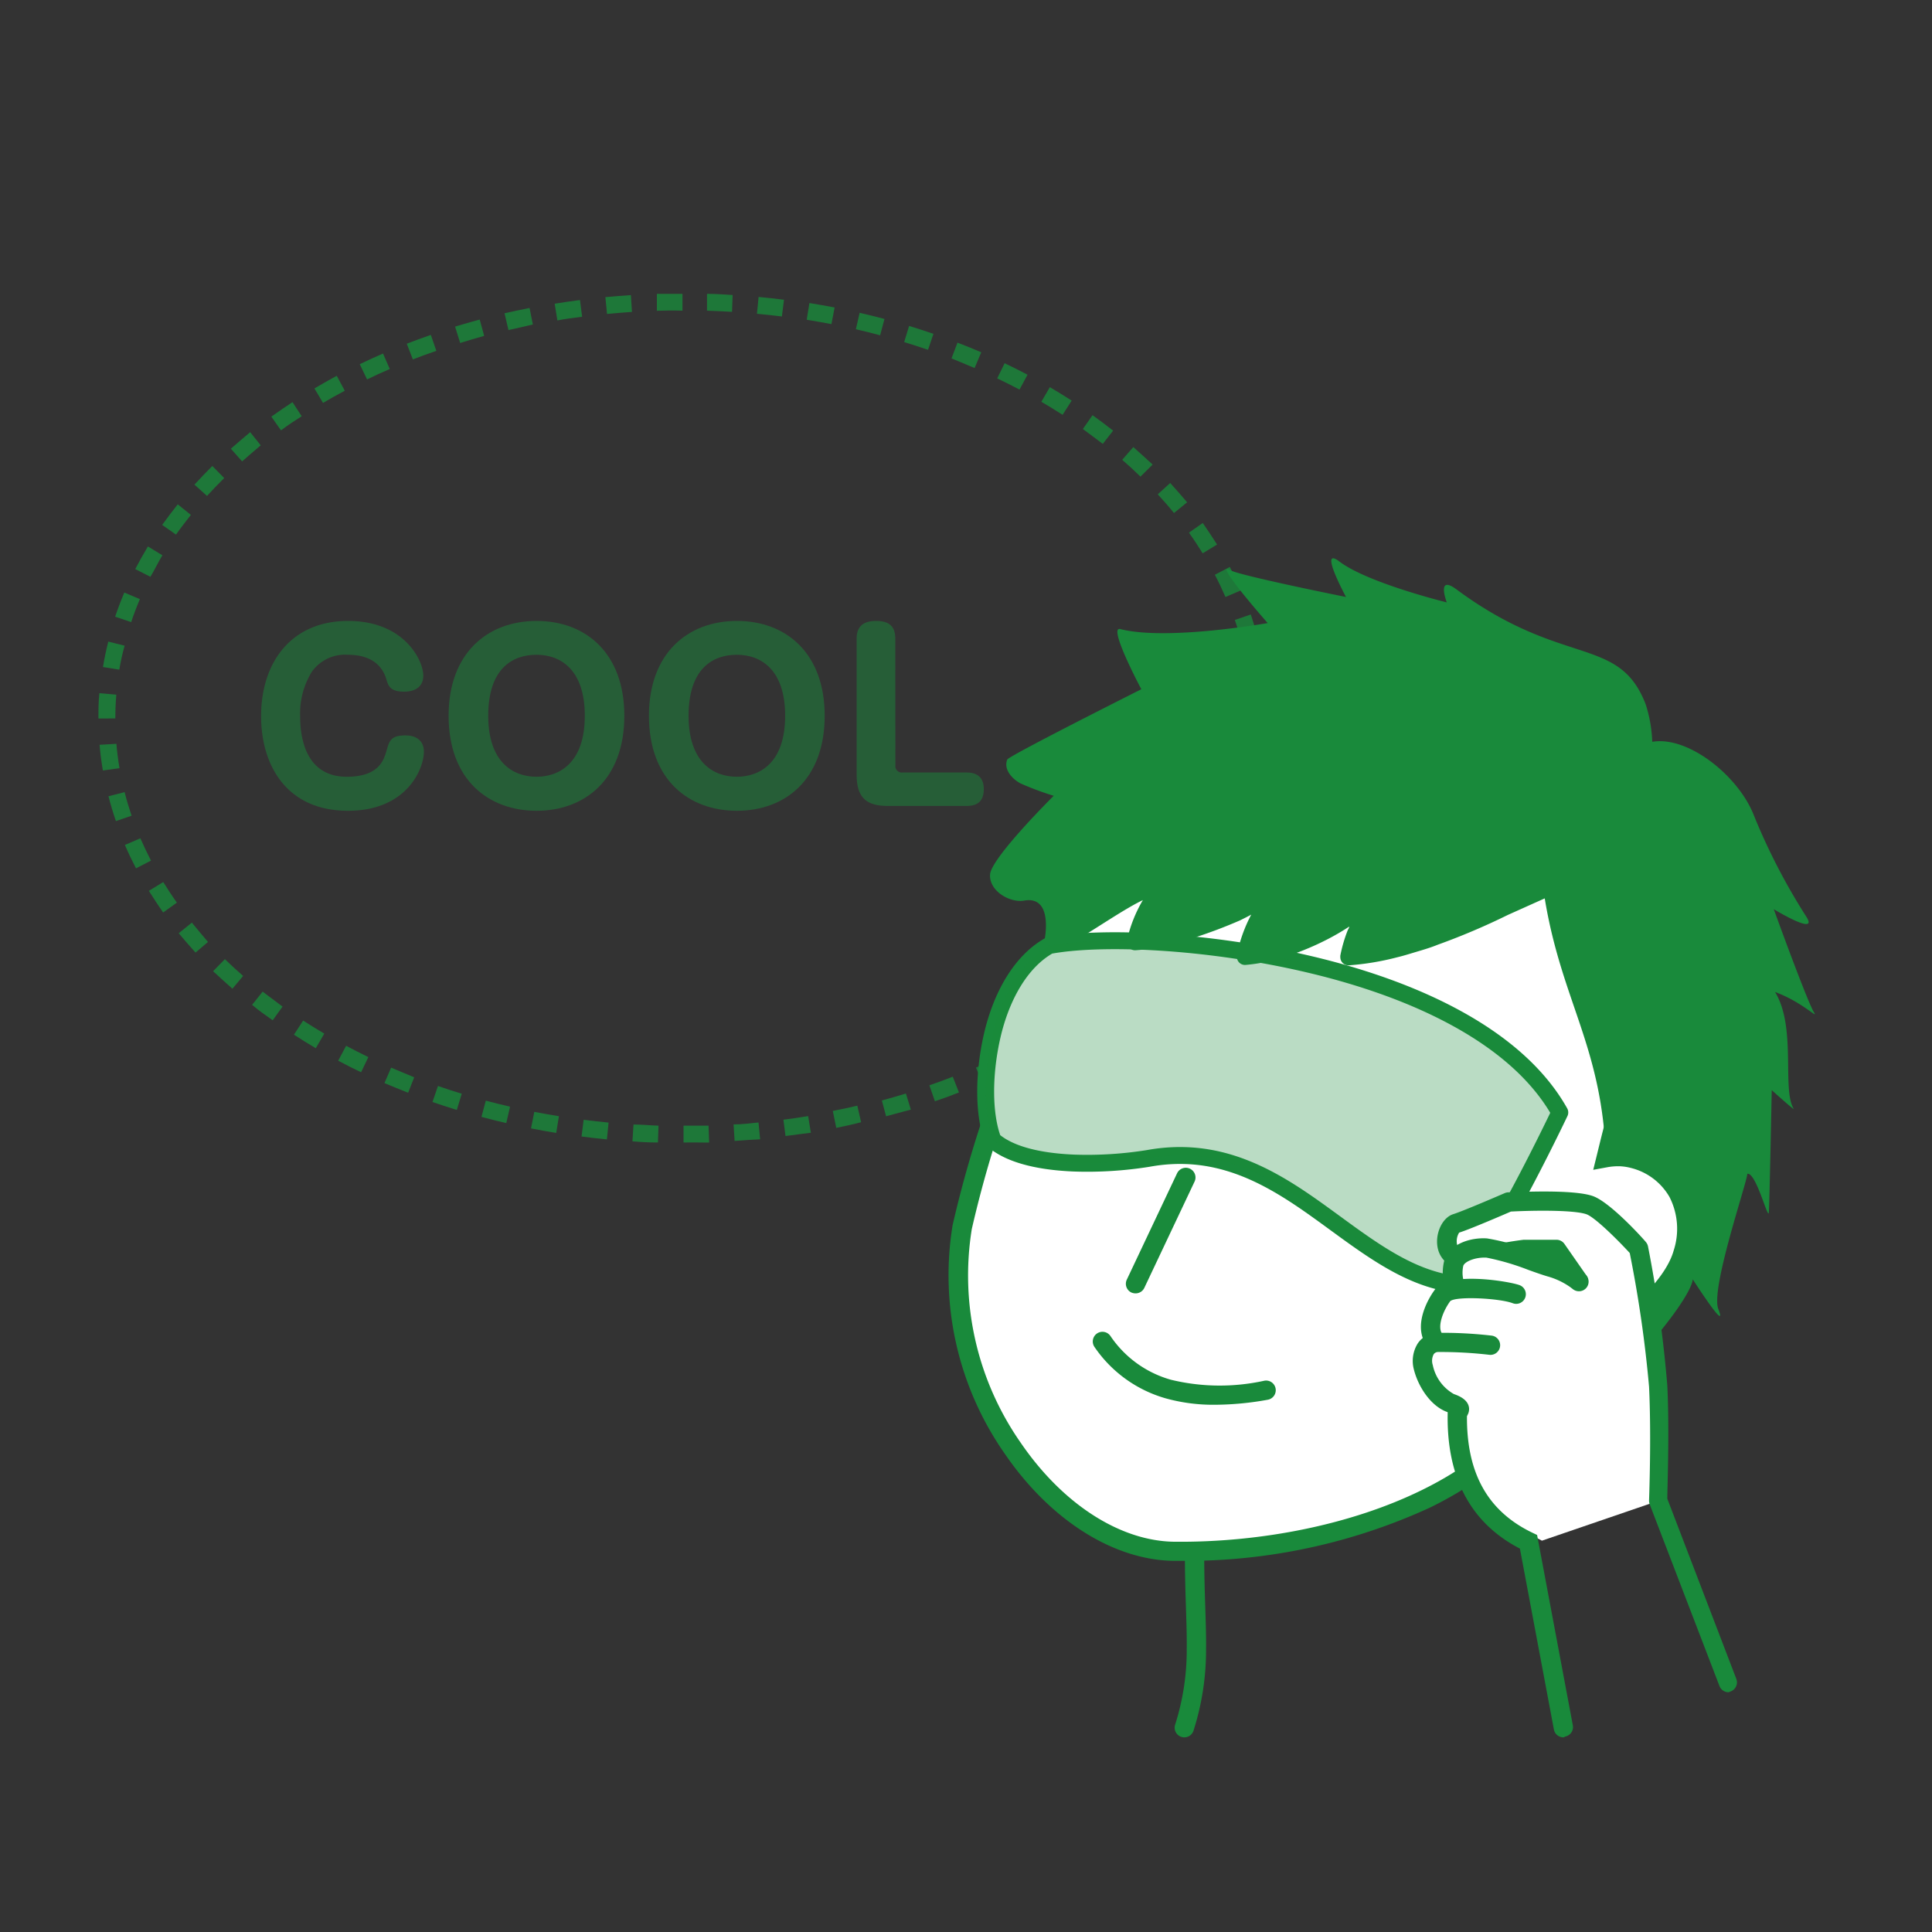 <svg id="レイヤー_1" data-name="レイヤー 1" xmlns="http://www.w3.org/2000/svg" viewBox="0 0 200 200"><rect x="0" y="0" width="200" height="200" fill="#333333" stroke="none"/><defs><style>.cls-1{opacity:0.5;}.cls-2,.cls-3,.cls-7{fill:#198a3b;}.cls-3{opacity:0.8;}.cls-4,.cls-5,.cls-6{fill:#fff;}.cls-4,.cls-6{stroke:#198a3b;stroke-linecap:round;}.cls-4{stroke-miterlimit:10;stroke-width:2px;}.cls-6{stroke-linejoin:round;stroke-width:1.75px;}.cls-7{opacity:0.3;}</style></defs><title>花粉症対策についてsvgファイル作成</title><g class="cls-1"><path class="cls-2" d="M43.82,69.93c0,1.08-.74,1.67-2,1.67-1.42,0-1.63-.62-1.81-1.23s-.8-2.59-4-2.59a4.22,4.22,0,0,0-3.73,1.76,8.19,8.19,0,0,0-1.21,4.6c0,1.74.32,6.27,4.83,6.27,3.36,0,3.84-1.76,4.12-2.72s.41-1.56,1.94-1.56c1.33,0,1.92.73,1.92,1.67,0,1.81-1.78,6.13-7.85,6.13-6.4,0-9-4.76-9-9.79,0-5.58,3.13-9.86,9-9.86S43.82,68.42,43.82,69.93Z"/><path class="cls-2" d="M64.63,74.09c0,6.68-4.17,9.84-9.08,9.84s-9.11-3.13-9.11-9.84c0-6.45,4-9.81,9.11-9.81S64.63,67.64,64.63,74.09Zm-14.09,0c0,4.74,2.49,6.32,5,6.32,2.31,0,5-1.37,5-6.32,0-4.73-2.47-6.31-5-6.31S50.54,69.24,50.54,74.09Z"/><path class="cls-2" d="M85.37,74.09c0,6.68-4.16,9.84-9.08,9.84s-9.11-3.13-9.11-9.84c0-6.45,4-9.81,9.11-9.81S85.37,67.64,85.37,74.09Zm-14.09,0c0,4.74,2.49,6.32,5,6.32,2.31,0,5-1.37,5-6.32,0-4.73-2.47-6.31-5-6.31S71.28,69.24,71.28,74.09Z"/><path class="cls-2" d="M92.69,79.22a.67.67,0,0,0,.75.75h6.61c1.08,0,1.79.48,1.79,1.72s-.64,1.74-1.79,1.74H91.93c-2.22,0-3.25-.83-3.25-3.25V66.13c0-.64.12-1.85,2-1.85,1.44,0,2,.62,2,1.85Z"/></g><path class="cls-3" d="M70.76,118.27v-1.74c.87,0,1.73,0,2.59,0l.06,1.75C72.53,118.26,71.65,118.27,70.76,118.27Zm-2.65,0q-1.32,0-2.64-.12l.11-1.74c.86,0,1.72.09,2.59.12Zm7.94-.12-.11-1.75c.87,0,1.73-.12,2.58-.2l.17,1.74Q77.38,118,76.05,118.11Zm-13.22-.2c-.88-.09-1.76-.18-2.63-.3l.22-1.73c.85.11,1.71.2,2.58.29Zm18.49-.31-.22-1.73c.86-.11,1.72-.23,2.56-.37l.28,1.72C83.08,117.36,82.2,117.49,81.32,117.6Zm-23.74-.36c-.88-.14-1.75-.3-2.61-.47l.34-1.71q1.26.24,2.55.45Zm29-.48L86.21,115c.86-.16,1.7-.34,2.54-.54l.39,1.71C88.28,116.4,87.42,116.59,86.55,116.76Zm-34.17-.54c-.86-.2-1.72-.41-2.57-.64l.45-1.68c.83.22,1.67.43,2.51.62Zm39.33-.66-.45-1.68q1.26-.34,2.49-.72l.51,1.67C93.42,115.09,92.57,115.33,91.71,115.56Zm-44.45-.7c-.85-.26-1.69-.54-2.52-.82l.57-1.66c.81.29,1.63.55,2.46.8ZM96.78,114l-.57-1.65c.82-.28,1.63-.58,2.42-.89l.64,1.63C98.45,113.42,97.62,113.72,96.78,114Zm-54.53-.88c-.83-.33-1.65-.66-2.45-1l.69-1.6c.78.34,1.58.66,2.39,1Zm59.47-1-.69-1.6c.79-.35,1.58-.71,2.35-1.08l.76,1.58C103.34,111.37,102.54,111.73,101.72,112.09ZM37.38,111c-.8-.38-1.6-.78-2.37-1.2l.82-1.54c.75.4,1.52.79,2.3,1.17Zm69.12-1.23-.82-1.55q1.16-.6,2.25-1.26l.89,1.51C108.06,108.93,107.29,109.37,106.5,109.79Zm-73.81-1.26c-.77-.45-1.52-.92-2.26-1.4l.95-1.46c.71.46,1.45.91,2.19,1.35Zm78.39-1.44-1-1.47c.73-.47,1.44-1,2.13-1.45l1,1.42C112.56,106.1,111.83,106.6,111.08,107.09Zm-82.85-1.45c-.73-.52-1.44-1-2.13-1.6l1.09-1.37c.67.53,1.35,1,2.06,1.55ZM115.4,104l-1.08-1.37c.67-.54,1.33-1.09,2-1.65l1.16,1.31C116.79,102.86,116.1,103.43,115.4,104Zm-91.34-1.65c-.68-.59-1.33-1.2-2-1.81l1.22-1.25q.91.89,1.89,1.74Zm95.34-1.87-1.22-1.25c.61-.6,1.21-1.22,1.78-1.85l1.29,1.18C120.66,99.2,120,99.85,119.4,100.47ZM20.24,98.61c-.6-.67-1.19-1.35-1.74-2l1.36-1.1c.53.65,1.09,1.31,1.67,2ZM123,96.52l-1.36-1.1c.54-.66,1.06-1.35,1.54-2l1.43,1C124.09,95.11,123.55,95.83,123,96.52ZM16.89,94.46c-.52-.74-1-1.49-1.48-2.24l1.49-.91c.44.71.91,1.43,1.41,2.13Zm109.19-2.31-1.5-.91c.45-.73.87-1.48,1.26-2.23l1.55.81C127,90.6,126.54,91.38,126.08,92.15Zm-112-2.26c-.41-.79-.8-1.6-1.15-2.42l1.6-.69c.34.77.71,1.55,1.1,2.31Zm114.44-2.5-1.6-.68c.33-.79.64-1.59.91-2.38l1.65.56C129.21,85.72,128.89,86.57,128.53,87.39ZM12,85c-.29-.85-.55-1.71-.77-2.57L12.9,82c.2.81.45,1.63.72,2.44Zm118.29-2.65-1.7-.42c.21-.83.39-1.67.52-2.49l1.73.28C130.66,80.55,130.48,81.44,130.26,82.31ZM10.65,79.76c-.15-.88-.27-1.77-.34-2.66L12.05,77c.07.84.18,1.69.32,2.52ZM131.14,77l-1.74-.14c.07-.84.1-1.7.1-2.54v-.16h1.75v.16C131.25,75.22,131.21,76.13,131.14,77ZM10.73,74.38l-.54,0c0-.88,0-1.76.1-2.62l1.75.15c-.07.81-.1,1.64-.1,2.46Zm118.66-2.75c-.08-.85-.19-1.7-.33-2.53l1.72-.29c.15.87.27,1.77.35,2.66Zm-117-2.3-1.73-.28c.14-.88.33-1.76.55-2.63l1.69.42Q12.55,68.09,12.35,69.33Zm116.17-2.71c-.21-.81-.45-1.63-.73-2.44l1.65-.57c.29.85.56,1.72.78,2.57ZM13.58,64.4l-1.66-.56c.28-.83.6-1.68.95-2.5l1.61.68C14.15,62.8,13.84,63.61,13.58,64.4Zm113.28-2.6c-.33-.76-.7-1.54-1.1-2.3l1.55-.81c.42.8.81,1.61,1.16,2.42ZM15.57,59.71,14,58.91c.41-.78.85-1.57,1.31-2.34l1.5.91C16.37,58.21,16,59,15.57,59.71ZM124.5,57.28c-.44-.71-.91-1.43-1.42-2.14l1.43-1c.52.74,1,1.49,1.48,2.23ZM18.22,55.34l-1.43-1c.51-.71,1.05-1.43,1.61-2.13l1.36,1.09C19.22,54,18.7,54.65,18.22,55.34Zm103.31-2.23c-.52-.65-1.09-1.3-1.68-1.94L121.14,50c.61.67,1.2,1.35,1.75,2ZM21.43,51.34l-1.3-1.17c.6-.66,1.22-1.3,1.85-1.93l1.23,1.25C22.6,50.09,22,50.71,21.43,51.34Zm96.63-2c-.6-.59-1.24-1.18-1.89-1.74l1.15-1.32c.67.59,1.33,1.2,2,1.81Zm-93-1.58-1.16-1.31c.65-.58,1.34-1.15,2-1.71l1.09,1.36C26.38,46.62,25.72,47.18,25.09,47.74Zm89.1-1.81c-.67-.52-1.35-1-2.06-1.54l1-1.43c.73.52,1.44,1.06,2.13,1.6Zm-85.07-1.4-1-1.42c.71-.51,1.44-1,2.19-1.5l.95,1.46C30.52,43.54,29.81,44,29.12,44.53ZM110,42.94c-.72-.46-1.45-.91-2.2-1.35l.88-1.51c.77.45,1.53.92,2.26,1.39ZM33.44,41.71l-.89-1.5c.76-.45,1.53-.88,2.31-1.31l.83,1.55C34.92,40.85,34.17,41.28,33.44,41.71Zm72.1-1.38c-.75-.4-1.52-.78-2.31-1.16L104,37.6c.8.38,1.59.78,2.37,1.19ZM38,39.28l-.76-1.58c.79-.38,1.6-.75,2.41-1.1l.7,1.6C39.55,38.54,38.76,38.9,38,39.28Zm62.89-1.18c-.79-.34-1.58-.66-2.39-1l.62-1.63c.84.32,1.65.65,2.46,1Zm-58.15-.89-.63-1.63c.81-.31,1.64-.62,2.49-.91l.57,1.65C44.34,36.6,43.53,36.9,42.73,37.21Zm53.33-1c-.82-.28-1.64-.54-2.47-.8l.51-1.67c.85.26,1.69.53,2.52.82Zm-48.44-.73-.52-1.67c.84-.25,1.69-.5,2.55-.73l.46,1.69C49.27,35,48.44,35.26,47.62,35.51Zm43.48-.77c-.83-.23-1.66-.43-2.51-.63l.39-1.7c.87.2,1.72.41,2.57.64Zm-38.48-.57-.4-1.71c.86-.19,1.72-.38,2.59-.55l.34,1.71C54.3,33.79,53.45,34,52.62,34.17Zm33.44-.59c-.85-.16-1.7-.31-2.56-.45l.28-1.73c.88.14,1.75.3,2.61.46ZM57.7,33.17l-.28-1.73c.86-.14,1.74-.27,2.62-.38l.22,1.73C59.4,32.9,58.55,33,57.7,33.17Zm23.24-.41c-.85-.1-1.71-.2-2.58-.28l.17-1.74c.88.08,1.76.18,2.63.29Zm-18.1-.26-.17-1.74q1.3-.12,2.64-.21l.11,1.74Q64.11,32.38,62.84,32.5Zm12.94-.22c-.86-.05-1.72-.09-2.59-.12l0-1.74c.89,0,1.77.06,2.65.12ZM68,32.17,68,30.42c.88,0,1.76,0,2.65,0v1.74C69.73,32.13,68.87,32.14,68,32.17Z"/><path class="cls-4" d="M123.66,160.9c0,4.11.22,7.06.19,9.75a26.41,26.41,0,0,1-1.25,8.2"/><path class="cls-5" d="M174.19,129.72a8.21,8.21,0,0,0-.51-6.31,7.33,7.33,0,0,0-4.54-3.5,6.08,6.08,0,0,0-1.45-.23,6.36,6.36,0,0,0-1.44.11c.22-.9.46-1.89.66-2.66s.33-1.31.33-1.31l4.33-12,4.33-12-5-9-5-9a79.42,79.42,0,0,0-10-6.81c-5.58-3.16-12.31-5.86-17-4s-10.5,8-15.69,14.56a149.33,149.33,0,0,0-11.71,17.1,131.76,131.76,0,0,0-6.84,15.92A116.62,116.62,0,0,0,99.6,127a31.32,31.32,0,0,0,5.25,22.9c4.32,6.31,10.54,10.58,16.68,10.65a59.33,59.33,0,0,0,26-5.42c7.21-3.52,12.2-8.57,12.68-14.51a1,1,0,0,1,.19-.65,2.28,2.28,0,0,0,.34-.66c2,.57,5-.61,7.7-2.55S173.5,132.17,174.19,129.72Z"/><path class="cls-2" d="M122.3,161.58h-.78c-6.26-.08-12.8-4.22-17.5-11.08a32.24,32.24,0,0,1-5.41-23.65,118.23,118.23,0,0,1,5.12-16.63,130.86,130.86,0,0,1,6.91-16,148.82,148.82,0,0,1,11.8-17.24c4.45-5.62,10.84-12.75,16.09-14.87,4.15-1.68,10.15-.31,17.82,4A78.76,78.76,0,0,1,166.48,73l.15.12L177,91.64l-8.81,24.52-.3,1.22-.33,1.3h.18a6.78,6.78,0,0,1,1.68.27,8.34,8.34,0,0,1,5.15,4,9.22,9.22,0,0,1,.6,7.07c-.71,2.51-3,5.35-6.12,7.6-2.81,2-5.62,3-7.72,2.85l-.07.09a1.3,1.3,0,0,0,0,.18c-.48,5.95-5.18,11.39-13.24,15.33A60.34,60.34,0,0,1,122.3,161.58Zm20.08-98.22a8.32,8.32,0,0,0-3.1.54c-3.83,1.55-9.11,6.48-15.27,14.26a147.54,147.54,0,0,0-11.63,17,132.24,132.24,0,0,0-6.78,15.78,117.54,117.54,0,0,0-5,16.29,30.24,30.24,0,0,0,5.09,22.16c4.33,6.32,10.27,10.14,15.87,10.21,9.11.09,18.42-1.82,25.57-5.32,7.4-3.61,11.7-8.48,12.12-13.69a2.21,2.21,0,0,1,.37-1.16,1,1,0,0,0,.21-.39l.3-.9.92.26c1.53.43,4.22-.51,6.84-2.4s4.78-4.45,5.36-6.52a7.25,7.25,0,0,0-.42-5.56,6.37,6.37,0,0,0-3.94-3,5.54,5.54,0,0,0-1.22-.19,6.32,6.32,0,0,0-1.22.09l-1.52.28.37-1.5c.22-.9.46-1.89.66-2.66l.33-1.32,8.53-23.75-9.73-17.4a80.76,80.76,0,0,0-9.71-6.59C150.15,64.87,145.73,63.36,142.38,63.36Z"/><ellipse class="cls-2" cx="143.35" cy="122.75" rx="3.49" ry="2.55" transform="translate(-13.73 227.35) rotate(-74.23)"/><ellipse class="cls-2" cx="114.81" cy="114.69" rx="3.49" ry="2.55" transform="translate(-26.76 194.02) rotate(-74.23)"/><path class="cls-2" d="M154.74,110.48a.78.78,0,0,1-.39-.1,13.8,13.8,0,0,0-5.18-1.71,33.85,33.85,0,0,0-6.56-.21.77.77,0,0,1-.79-.7.75.75,0,0,1,.71-.79,34.51,34.51,0,0,1,6.86.23,15.17,15.17,0,0,1,5.73,1.9.74.74,0,0,1,.26,1A.75.75,0,0,1,154.74,110.48Z"/><path class="cls-6" d="M150.49,132.92c-5.35-.72-9.79-4.59-14.63-8s-10.08-6.26-17-5a39.87,39.87,0,0,1-7.67.48c-3.19-.13-6.5-.73-8.39-2.37-1-2.63-1-6.81-.1-10.76s2.86-7.68,5.92-9.39c5.37-1,16.38-.57,27.15,2s21.29,7.42,25.7,15.28c0,0-2.14,4.51-4.58,9S151.68,133.08,150.49,132.92Z"/><path class="cls-7" d="M150.49,132.92c-5.35-.72-9.79-4.59-14.63-8s-10.08-6.26-17-5a39.87,39.87,0,0,1-7.67.48c-3.19-.13-6.5-.73-8.39-2.37-1-2.63-1-6.81-.1-10.76s2.86-7.68,5.92-9.39c5.37-1,16.38-.57,27.15,2s21.29,7.42,25.7,15.28c0,0-2.14,4.51-4.58,9S151.68,133.08,150.49,132.92Z"/><path class="cls-2" d="M187.79,104.81c-.71-1.13-4.17-10.69-4.17-10.69s4.77,2.9,3.34.73a64.44,64.44,0,0,1-5.41-10.47c-1.56-4-6.73-8.22-10.51-7.59a14.15,14.15,0,0,0-.68-3.88c-2.77-7.2-8.57-3.73-19.59-11.9-2.12-1.57-1,1.35-1,1.35s-8.16-2-11.1-4.22c-2.26-1.74.67,3.66.67,3.66s-11-2.21-12-2.78c-1.81-1,3.89,5.48,3.89,5.48s-10.44,1.86-15.26.62c-1.32-.34,2.18,6.23,2.18,6.23s-13.72,6.89-13.88,7.28c-.4,1,.48,2,1.4,2.48a30.54,30.54,0,0,0,3.41,1.27s-6.5,6.44-6.59,8.16,2.07,2.94,3.52,2.69c3.14-.56,2.1,4.2,2.1,4.2,2.86-.52,3.53-.25,3.53-.25,1.74-1,4.82-3.13,6.67-4a14.21,14.21,0,0,0-1.65,4.18,1.64,1.64,0,0,0,0,.23.84.84,0,0,0,.88.78h0a17.18,17.18,0,0,0,3.19-.51c1-.25,1.93-.45,2.79-.76a49.7,49.7,0,0,0,4.84-1.82c.4-.2.79-.39,1.17-.6a15.11,15.11,0,0,0-1.49,4.2.74.74,0,0,0,0,.21.84.84,0,0,0,.89.8h0a18.6,18.6,0,0,0,4.59-1,28.53,28.53,0,0,0,3.85-1.63,24.69,24.69,0,0,0,2.3-1.34c0,.14-.12.28-.17.42a14.85,14.85,0,0,0-.75,2.58,1.5,1.5,0,0,0,0,.2.84.84,0,0,0,.88.81h0a27.67,27.67,0,0,0,5-.83c.75-.18,1.46-.41,2.17-.62s1.39-.42,2-.67a70.56,70.56,0,0,0,7.3-3.1L159.91,93c1.77,10.77,6,15.39,6.34,27.11,10.64.32,12.15,17-5.49,19.54-5.65,10.46,7.43,2.52,9.93-.4,4.68-5.5,4.54-6.82,4.54-6.82s3.71,5.78,2.65,3.08c-.83-2.09,3-13.17,3-14,.92-.17,2.16,4.89,2.23,4s.3-12.66.3-12.66,2.43,2.19,2.27,1.93c-1.23-2,.31-8.46-1.93-12.09C186.58,103.73,188.26,105.56,187.79,104.81Z"/><path class="cls-2" d="M117.55,133.89a1.11,1.11,0,0,1-.43-.09,1,1,0,0,1-.47-1.34l5.2-11a1,1,0,0,1,1.81.86l-5.2,11A1,1,0,0,1,117.55,133.89Z"/><path class="cls-2" d="M125.8,145.42a18.41,18.41,0,0,1-5.15-.67,13.33,13.33,0,0,1-7.34-5.3,1,1,0,0,1,.24-1.4,1,1,0,0,1,1.4.25,11.21,11.21,0,0,0,6.26,4.53,21.43,21.43,0,0,0,9.68.1,1,1,0,0,1,1.16.81,1,1,0,0,1-.81,1.16A31.21,31.21,0,0,1,125.8,145.42Z"/><path class="cls-5" d="M171.71,155.35l-12.09,4.14c-11.05-5.65-9.82-16.62-7-29.39l18.26,6Z"/><path class="cls-5" d="M178.93,174.18l-7.22-18.83s.25-6.52,0-11.83a131.12,131.12,0,0,0-2-14.27s-3.48-3.88-5-4.45c-1.94-.71-8.44-.34-8.44-.34s-4.23,1.84-5.41,2.21-2.16,4.74,2.64,3.53a37.39,37.39,0,0,1,4.43-.84l3.3,0,2.27,3.26"/><path class="cls-2" d="M178.93,175.18a1,1,0,0,1-.93-.64l-7.23-18.83a1.08,1.08,0,0,1-.06-.4c0-.06.25-6.53,0-11.75a127.63,127.63,0,0,0-2-13.85c-1.4-1.52-3.58-3.65-4.45-4-1.24-.46-5.39-.42-7.85-.29-.81.35-4.26,1.84-5.36,2.18a1.68,1.68,0,0,0-.18,1.37c.22.45,1.07.54,2.29.23a37.44,37.44,0,0,1,4.56-.86h.13l3.29,0a1,1,0,0,1,.81.43l2.27,3.26a1,1,0,0,1-.25,1.39,1,1,0,0,1-1.39-.25l-2-2.84-2.72,0a41.15,41.15,0,0,0-4.23.81c-3.69.93-4.57-1.1-4.75-1.75-.42-1.49.35-3.32,1.56-3.7.93-.29,4.15-1.67,5.31-2.17a1.07,1.07,0,0,1,.34-.09c.69,0,6.77-.36,8.84.4,1.7.63,4.82,4,5.43,4.72a1.05,1.05,0,0,1,.24.47,130.63,130.63,0,0,1,2,14.42c.23,4.77,0,10.56,0,11.71l7.14,18.64a1,1,0,0,1-.57,1.3A1.13,1.13,0,0,1,178.93,175.18Z"/><path class="cls-5" d="M163.45,132.67a8.4,8.4,0,0,0-3-1.49c-2-.64-5.27-1.91-6.59-2s-3,.41-3.4,1.48a4.4,4.4,0,0,0,.3,3"/><path class="cls-2" d="M150.79,134.64a1,1,0,0,1-.9-.57,5.25,5.25,0,0,1-.34-3.73c.57-1.54,2.63-2.26,4.39-2.14a23.76,23.76,0,0,1,4.85,1.36l2,.67a8.87,8.87,0,0,1,3.34,1.71,1,1,0,0,1,.06,1.41,1,1,0,0,1-1.41.06,7.58,7.58,0,0,0-2.59-1.28c-.6-.18-1.31-.43-2-.68a25.65,25.65,0,0,0-4.31-1.26c-1.16-.06-2.24.4-2.4.84a3.3,3.3,0,0,0,.26,2.17,1,1,0,0,1-.47,1.34A1.12,1.12,0,0,1,150.79,134.64Z"/><path class="cls-5" d="M157,134c-1.37-.53-6.73-1-7.56.05s-1.76,3.08-1.05,4.41"/><path class="cls-2" d="M148.35,139.44a1,1,0,0,1-.89-.53c-1-1.88.26-4.34,1.14-5.49,1.41-1.83,7.69-.77,8.71-.38a1,1,0,0,1-.71,1.87c-1.33-.51-5.75-.75-6.46-.23-.74,1-1.32,2.52-.91,3.3a1,1,0,0,1-.42,1.35A1,1,0,0,1,148.35,139.44Z"/><path class="cls-5" d="M154.29,139.24a47.45,47.45,0,0,0-5.61-.29c-1.11.15-1.66,1.29-1.34,2.58s1.36,3.17,2.83,3.69.72.85.72.85"/><path class="cls-2" d="M150.89,147.07a1,1,0,0,1-.9-.57.9.9,0,0,1-.09-.32l-.06,0c-1.79-.63-3.05-2.72-3.47-4.39a3.42,3.42,0,0,1,.39-2.71,2.52,2.52,0,0,1,1.78-1.1,44,44,0,0,1,5.85.28,1,1,0,0,1,.9,1.09,1,1,0,0,1-1.1.9,43.57,43.57,0,0,0-5.37-.29.55.55,0,0,0-.41.24,1.44,1.44,0,0,0-.09,1.11,4.49,4.49,0,0,0,2.18,3c.42.15,1.53.54,1.58,1.51a1.27,1.27,0,0,1-.76,1.2A1.07,1.07,0,0,1,150.89,147.07Z"/><path class="cls-2" d="M161.86,179.85a1,1,0,0,1-1-.81l-3.52-18.73c-5.16-2.67-7.67-7.47-7.47-14.27a1,1,0,0,1,1-1h0a1,1,0,0,1,1,1c-.19,6.22,2,10.35,6.79,12.64l.46.22,3.7,19.71a1,1,0,0,1-.8,1.16A.55.55,0,0,1,161.86,179.85Z"/></svg>